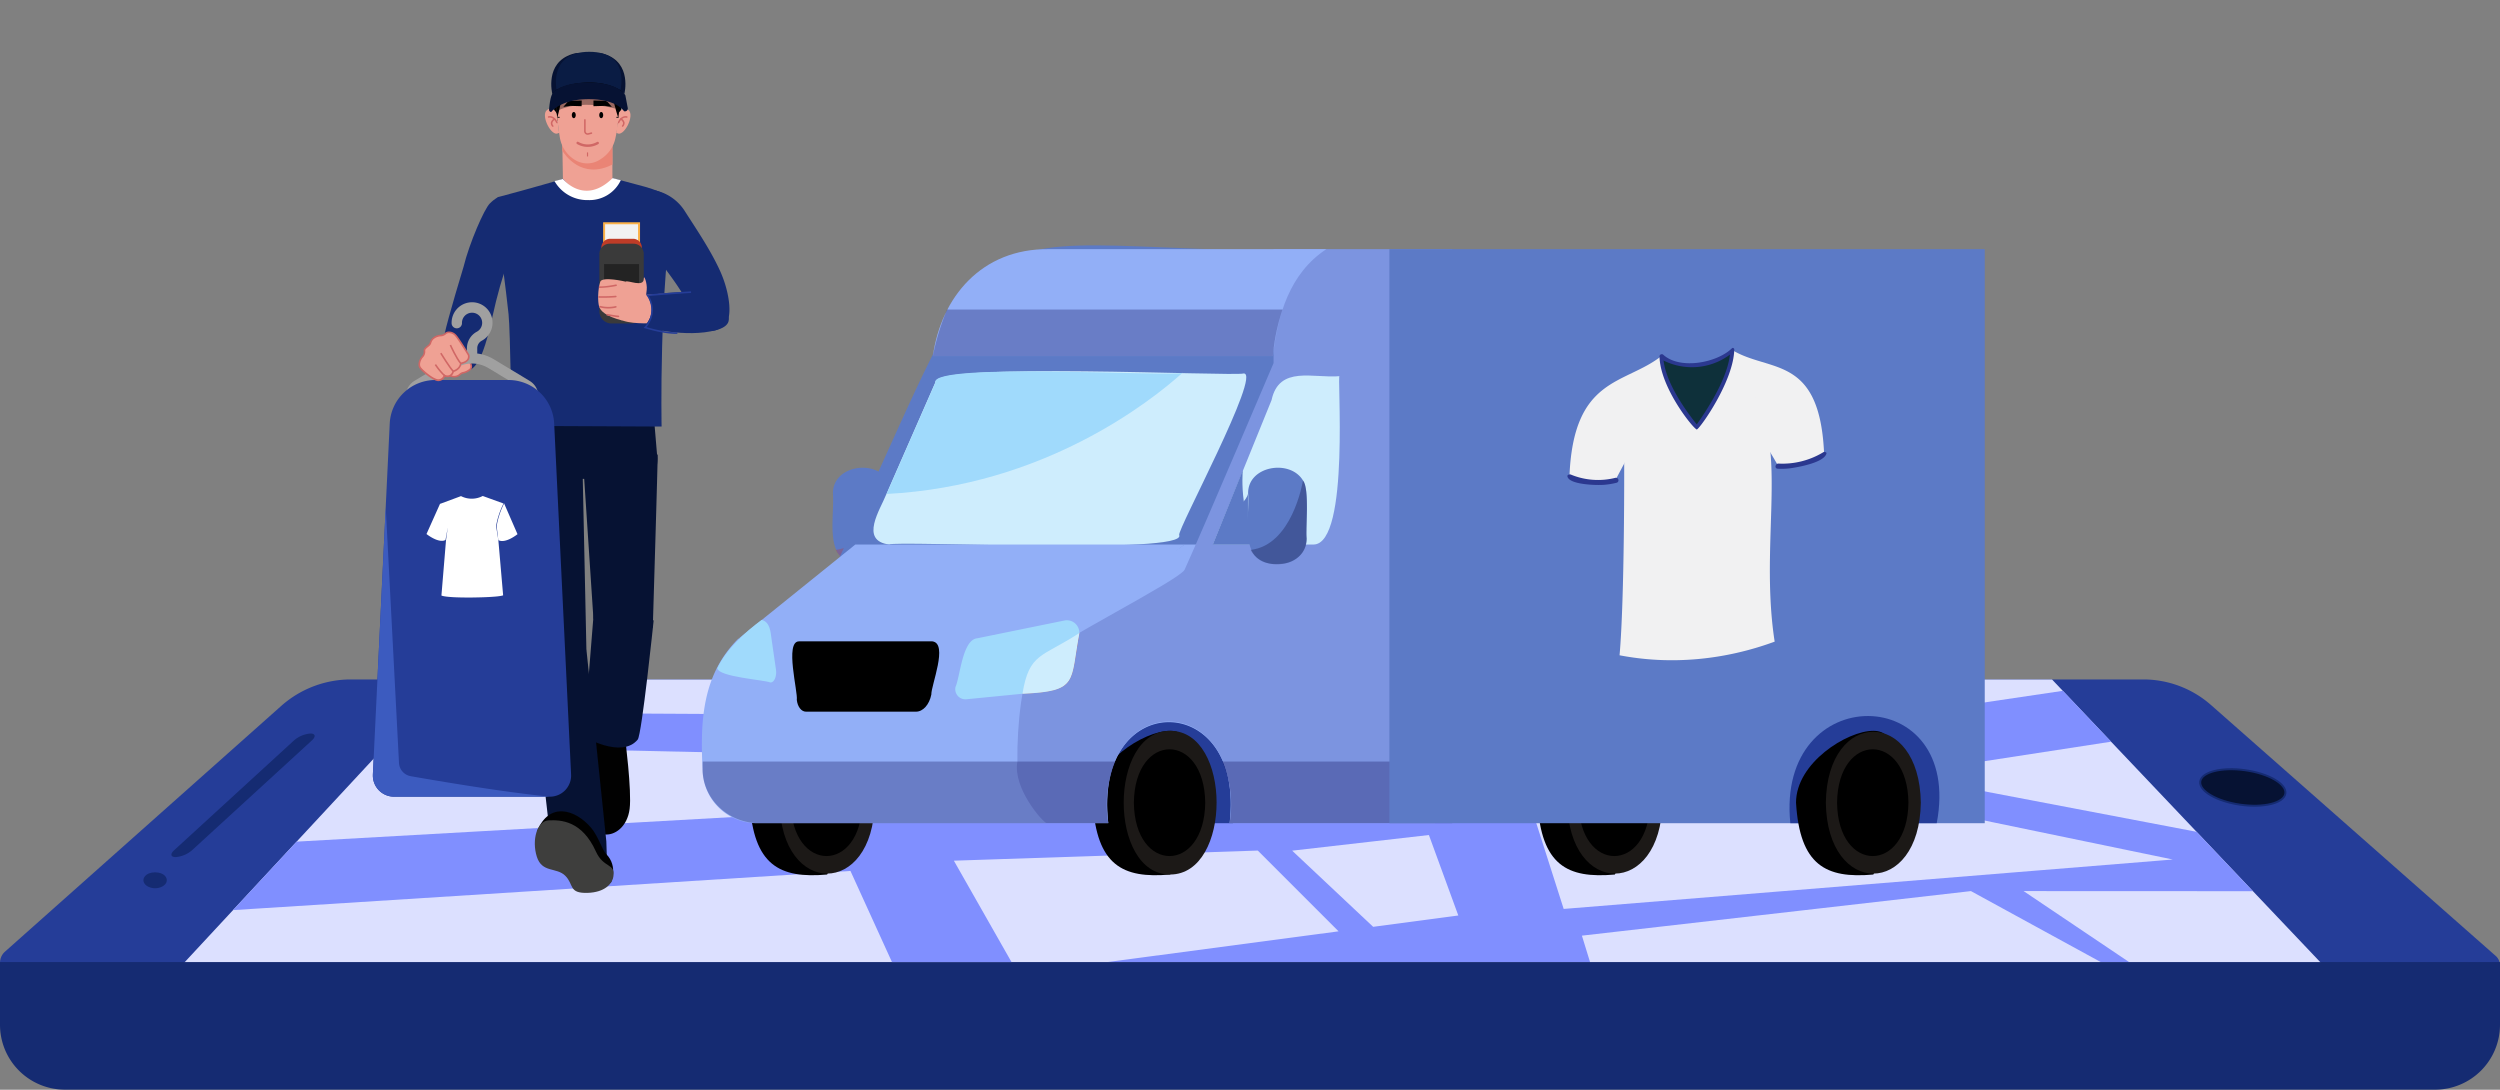 <svg xmlns="http://www.w3.org/2000/svg" xmlns:xlink="http://www.w3.org/1999/xlink" viewBox="0 0 1257.28 548.05"><rect x="0" y="0" width="1257.28" height="548.05" fill="#808080" stroke="none"/><defs><style>.cls-1{fill:none;}.cls-2{fill:#253d98;}.cls-3{fill:#dce0ff;}.cls-4{fill:#152b72;}.cls-5{fill:#808fff;}.cls-6{fill:#5c7ac6;}.cls-13,.cls-7{fill:#c22c29;}.cls-14,.cls-15,.cls-7{opacity:0.3;isolation:isolate;}.cls-8{fill:#1c1917;}.cls-9{fill:#92aff7;}.cls-10{fill:#ceedfd;}.cls-11{fill:#7c94e0;}.cls-12{fill:#a0dafc;}.cls-14{fill:#0b0754;}.cls-15{fill:#060632;}.cls-16{fill:#f1f1f2;}.cls-17{fill:#0e303a;}.cls-18{fill:#2b388f;}.cls-19,.cls-21{fill:#061233;}.cls-19{stroke:#152b72;}.cls-19,.cls-23{stroke-miterlimit:10;}.cls-20{fill:#010101;}.cls-22{fill:#3e3e3d;}.cls-23{fill:#f2f2f2;stroke:#fbb148;}.cls-24{fill:#bf3c27;}.cls-25{fill:#3a3a3a;}.cls-26{fill:#232323;}.cls-27{fill:#efa194;}.cls-28{fill:#ea8475;}.cls-29{fill:#ea696b;}.cls-30{fill:#d06765;}.cls-31{fill:#1a1a1a;}.cls-32{fill:#fff;}.cls-33{fill:#a0a0a0;}.cls-34{opacity:0.36;}.cls-35{fill:#0a1c44;}.cls-36{clip-path:url(#clip-path);}.cls-37{fill:#3c5bbf;}</style><clipPath id="clip-path"><path class="cls-1" d="M276.58,400.66H198.16a10.65,10.65,0,0,1-10.64-11.16L196,213A23,23,0,0,1,219,191.11h36.77A23,23,0,0,1,278.7,213l8.51,176.53A10.64,10.64,0,0,1,276.58,400.66Z"></path></clipPath></defs><g id="Layer_1" data-name="Layer 1"><path class="cls-2" d="M1251.13,491.49H7.39a7.37,7.37,0,0,1-4.9-12.88L141.45,355A52.72,52.72,0,0,1,176.5,341.7h901.44a51.5,51.5,0,0,1,34,12.86l143.2,126.2A6.13,6.13,0,0,1,1251.13,491.49Z"></path><polygon class="cls-3" points="1031.97 341.7 224.92 341.7 85.82 491.49 1174.12 491.49 1031.97 341.7"></polygon><path class="cls-4" d="M0,483.85H1257.28a0,0,0,0,1,0,0v31.56A32.64,32.64,0,0,1,1224.64,548H32.64A32.64,32.64,0,0,1,0,515.41V483.85a0,0,0,0,1,0,0Z"></path><polygon class="cls-5" points="937.16 362.28 209.54 358.26 194.17 374.82 767.93 387.29 937.16 362.28"></polygon><path class="cls-5" d="M1133,448.19l-9-9.51-19.33-20.36L954,389.59,1061.71,373l-24.27-25.58L937.16,362.28l-39.7-20.58H879.12l36.55,23.76L755.82,389.08,149.17,423.27l-32,34.44L427.7,438l20.89,45.85h60.12l-29-51,152.85-5.09,40.62,40.62-116,15.42H799.64l-4.08-13.25,195.65-22.41,65.22,35.66h14.26l-53-35.66ZM690.58,466.11l-40.74-38.3,68.77-7.87,14.79,40.47Zm95.81-9-13.83-43.32,148.85-17,171.31,35.47Z"></path><g id="Van_Illustration" data-name="Van Illustration"><g id="Group_257" data-name="Group 257"><g id="Group_251" data-name="Group 251"><path id="Path_336" data-name="Path 336" class="cls-6" d="M418.9,248.19c.92,13.79-5.66,37.57,16.72,35.29a12.76,12.76,0,0,0,12.71-12.71c-.58-5,1.58-25-1.85-29.13h0C439.94,230.73,418.63,234.28,418.9,248.19Z"></path><path id="Path_337" data-name="Path 337" class="cls-7" d="M420.29,276.54c5.86,11.88,28.43,8.64,28.12-5.7-.57-5,1.56-25.08-1.85-29.2C446.25,243.11,440.94,274.15,420.29,276.54Z"></path></g><path id="Path_338" data-name="Path 338" class="cls-2" d="M620.07,414H557.36V350.67h65.41Z"></path><path id="Path_339" data-name="Path 339" class="cls-6" d="M422.29,280.17l308.12,7.63V125.3C466.64,135.79,518.85,70.08,422.29,280.17Z"></path><g id="Group_252" data-name="Group 252"><path id="Path_340" data-name="Path 340" d="M597.35,403.68c0,17.18-8.86,36.13-8.86,36.13-24,2.15-37-4.72-38.91-36.13,0-20,25.66-36.14,38.84-36.14S597.35,383.72,597.35,403.68Z"></path><path id="Ellipse_6" data-name="Ellipse 6" class="cls-8" d="M588.48,367.54c-31.15-.06-31.14,72.34,0,72.27S619.63,367.47,588.48,367.54Z"></path><path id="Path_341" data-name="Path 341" d="M606.13,403.68c-.45,35.8-35.46,35.79-35.9,0C570.67,367.88,605.68,367.88,606.13,403.68Z"></path></g><g id="Group_253" data-name="Group 253"><path id="Path_342" data-name="Path 342" d="M424.84,403.68c0,17.18-8.86,36.13-8.86,36.13-24,2.15-37.05-4.72-38.91-36.13,0-20,25.66-36.14,38.84-36.14S424.84,383.72,424.84,403.68Z"></path><path id="Path_343" data-name="Path 343" class="cls-8" d="M439.86,403.68c-.64,47.55-47.12,47.55-47.75,0C392.75,356.12,439.22,356.13,439.86,403.68Z"></path><path id="Path_344" data-name="Path 344" d="M433.62,403.68c-.45,35.8-35.46,35.79-35.91,0C398.16,367.88,433.17,367.88,433.62,403.68Z"></path></g><g id="Group_254" data-name="Group 254"><path id="Path_345" data-name="Path 345" d="M821,403.68c0,17.18-8.86,36.13-8.86,36.13-24,2.15-37-4.72-38.9-36.13,0-20,25.65-36.14,38.83-36.14S821,383.72,821,403.68Z"></path><path id="Path_346" data-name="Path 346" class="cls-8" d="M836,403.68c-.63,47.55-47.11,47.55-47.75,0C788.85,356.1,835.39,356.13,836,403.68Z"></path><path id="Path_347" data-name="Path 347" d="M829.8,403.68c-.45,35.8-35.46,35.79-35.9,0C794.34,367.88,829.36,367.88,829.8,403.68Z"></path></g><path id="Path_348" data-name="Path 348" class="cls-9" d="M353.33,386.65A27.3,27.3,0,0,0,380.57,414H557.36c-8.22-67.76,69.26-67.71,61,0H721.63c3.72-17,3.08-115.16,4.38-138.45-2.37-1.4-104.12-1.75-130.36-1.7-5.32,3.89-30.63,21.46-47.46,32.67C530,317,413,320.22,371.28,321.23,353.26,339.3,352.1,362.29,353.33,386.65Z"></path><path id="Path_349" data-name="Path 349" class="cls-10" d="M447.18,273.85c2.79-2.13,150.35,5.29,145.85-4.77-1.19-2.28,41.74-81.84,32.41-81.26-4.7,1.63-156.44-6-155.07,4.51l-24.58,56.1C442.8,256.1,432,271.9,447.18,273.85Z"></path><path id="Path_350" data-name="Path 350" class="cls-11" d="M511.66,383c-2.46,13.23,12.75,30.55,14.64,30.9h31.06c-7.63-68.12,68.72-68.05,61.1,0H730.41V125.3H640.49v57.33c-.61,1.19-33.58,79.21-44.76,103.93-2.7,5.17-65.42,36.83-75.74,46.23C514.21,338,511.36,364.92,511.66,383Z"></path><path id="Path_351" data-name="Path 351" class="cls-10" d="M639.49,201.19,610,273.85H660.6c18.6-.18,11.57-87.6,13.1-84.67C660.57,190.35,643.27,183.62,639.49,201.19Z"></path><path id="Path_352" data-name="Path 352" class="cls-9" d="M371.36,321.24H535.48c.39-.3,59.91-47.15,60.25-47.39H430.15C421.42,280.88,379.09,315,371.36,321.24Z"></path><path id="Path_353" data-name="Path 353" class="cls-12" d="M360.73,336.11c.77,4.32,23.61,5.82,26.58,7.08,1.93.39,3.47-3,2.93-6.47L388,321.23c-.5-3.56-.72-8.36-4.94-9.47C374.74,317.83,365.1,326.64,360.73,336.11Z"></path><path id="Path_354" data-name="Path 354" class="cls-13" d="M514.21,348.89c28.48-1.28,23.91-5.72,28.67-30.51C524,330.71,517.63,328.14,514.21,348.89Z"></path><path id="Path_355" data-name="Path 355" class="cls-12" d="M486,351.67l28.12-2.77c28.47-1.29,23.92-5.72,28.67-30.52h0a6.25,6.25,0,0,0-7.47-6.32L491.49,321c-7.53.66-8.65,19.45-10.94,24.42A5.09,5.09,0,0,0,486,351.67Z"></path><path id="Path_356" data-name="Path 356" class="cls-9" d="M469.14,179.08h171c2.37-20.26,8.22-41.49,26.89-53.78H527.31C493.64,125,473.27,149.48,469.14,179.08Z"></path><path id="Path_357" data-name="Path 357" class="cls-10" d="M514.21,348.9c28.49-1.28,23.94-5.78,28.67-30.59C524,330.68,517.62,328.13,514.21,348.9Z"></path><path id="Path_358" data-name="Path 358" class="cls-14" d="M353.33,386.65c0,15.1,12.79,27.35,28.58,27.35H557.36a54.44,54.44,0,0,1,3.7-31H353.41C353.33,384.26,353.33,385.41,353.33,386.65Z"></path><path id="Path_359" data-name="Path 359" class="cls-14" d="M619.15,404.75a52.11,52.11,0,0,1-.77,9.25h112V383H614.69A53,53,0,0,1,619.15,404.75Z"></path><path id="Path_360" data-name="Path 360" d="M468.91,322.55H401.8c-7.25.07-.43,25.49-1.08,29.43.38,3.47,2.31,5.93,4.62,5.93h55.32c3.55,0,6.71-3.54,7.72-8.63C468.23,344.75,477,323.58,468.91,322.55Z"></path><path id="Path_361" data-name="Path 361" class="cls-12" d="M445.87,248.42C525,244.34,578.55,202,594.73,187.48c-4,2.23-126.92-5.45-124.28,4.85Z"></path><rect id="Rectangle_151" data-name="Rectangle 151" class="cls-6" x="698.74" y="125.3" width="299.41" height="288.7"></rect><path id="Path_362" data-name="Path 362" class="cls-6" d="M625,236.56s-2.54,29.35,11.94,37.37H609.9Z"></path><path id="Path_363" data-name="Path 363" class="cls-6" d="M621,256.21s6.09-4.32,6.62-7.94v20.57h-8Z"></path><g id="Group_255" data-name="Group 255"><path id="Path_364" data-name="Path 364" class="cls-6" d="M627.7,248.19c.92,13.79-5.66,37.57,16.72,35.29a12.76,12.76,0,0,0,12.71-12.71c-.58-5,1.58-25-1.84-29.13h0C648.74,230.73,627.43,234.28,627.7,248.19Z"></path><path id="Path_365" data-name="Path 365" class="cls-15" d="M629,276.54c5.87,11.88,28.43,8.64,28.12-5.7-.56-5,1.56-25.08-1.84-29.2C655.05,243.11,649.66,274.15,629,276.54Z"></path></g><path id="Path_366" data-name="Path 366" class="cls-2" d="M900.38,414H974C987.7,342.55,893,341.7,900.38,414Z"></path><g id="Group_256" data-name="Group 256"><path id="Path_367" data-name="Path 367" d="M951,403.68c0,17.18-8.86,36.13-8.86,36.13-24,2.16-37-4.72-38.9-36.13,0-20,25.65-36.14,38.83-36.14S951,383.72,951,403.68Z"></path><path id="Path_368" data-name="Path 368" class="cls-8" d="M966,403.68c-.64,47.55-47.12,47.55-47.76,0C918.83,356.1,965.37,356.13,966,403.68Z"></path><path id="Path_369" data-name="Path 369" d="M959.78,403.68c-.45,35.8-35.46,35.79-35.9,0C924.33,367.88,959.34,367.88,959.78,403.68Z"></path></g><path id="Path_370" data-name="Path 370" class="cls-14" d="M469.14,179.08h171A100.82,100.82,0,0,1,645,155.66H476.3A122.57,122.57,0,0,0,469.14,179.08Z"></path></g><g id="Group_258" data-name="Group 258"><path id="Path_371" data-name="Path 371" class="cls-16" d="M871.1,176c18.86,11.55,44.22,2.11,46.28,52.57,0,0-10.82,6.79-23.1,5.82-1.79-3.7-28.67-47.58-31.58-52.43A18.75,18.75,0,0,0,871.1,176Z"></path><path id="Path_372" data-name="Path 372" class="cls-16" d="M789.29,239.84c1.87-50.6,27.88-46.25,46.28-60.81a15,15,0,0,0,8.47,4.52c-3,5.58-29.67,53.7-31.58,57.91A38.5,38.5,0,0,1,789.29,239.84Z"></path><path id="Path_373" data-name="Path 373" class="cls-16" d="M816.83,233.3c1.29-24,10.66-40.3,27.3-49.67A53.82,53.82,0,0,0,862.7,182c45,21.17,20.34,79.54,29.8,140.69-24.94,9.17-51.86,11.88-78,6.86C817.07,300.41,816.83,233.3,816.83,233.3Z"></path><path id="Path_374" data-name="Path 374" class="cls-17" d="M853.34,183.63C865.69,182.26,871,176,871,176c.24,15-17.77,39.08-17.77,39.08s-17.93-20.92-17.76-35.94C835.57,179.11,841.06,184.44,853.34,183.63Z"></path><path id="Path_375" data-name="Path 375" class="cls-18" d="M834.59,179.18a1.14,1.14,0,0,1,1.86-.8c8.51,7.79,27.42,4,34.73-3.39a.8.8,0,0,1,1,.8c-.3,15.75-16.91,39.31-18.82,40.23C851.46,215.49,834.81,194.77,834.59,179.18Zm35.46-.88a31.93,31.93,0,0,1-33.44,3c1.53,12.19,11.89,26.1,16.72,32.14,4.62-6.6,14.48-21.32,16.48-33.68Z"></path><path id="Path_376" data-name="Path 376" class="cls-18" d="M899.93,235.56c4.46-.59,18-3,18.66-7.75h0a1.3,1.3,0,0,0-1.86-.24,39.61,39.61,0,0,1-22.21,5.57c-1.63-.21-2.35,2.45-.48,2.59A36.18,36.18,0,0,0,899.93,235.56Z"></path><path id="Path_377" data-name="Path 377" class="cls-18" d="M806.9,243.8c-3.81.35-18.49,0-18.66-4.52h0a1.44,1.44,0,0,1,1.86-.57,35.79,35.79,0,0,0,22.2,1.62,1.28,1.28,0,1,1,.49,2.5A35.65,35.65,0,0,1,806.9,243.8Z"></path></g></g><ellipse class="cls-19" cx="1126.79" cy="395.23" rx="8.76" ry="21.62" transform="matrix(0.14, -0.99, 0.99, 0.14, 578.91, 1456.22)"></ellipse><path class="cls-4" d="M88.31,431.05h0c-2.49,0-2.82-1.55-.74-3.45l60.3-55.25a14.35,14.35,0,0,1,8.27-3.45h0c2.48,0,2.81,1.55.73,3.45L96.57,427.6A14.35,14.35,0,0,1,88.31,431.05Z"></path><path class="cls-4" d="M83.47,444.17c-.92,1.59-3.25,2.54-5.46,2.54s-4.54-.95-5.46-2.54c-1.37-2.4.72-5.46,5.46-5.46S84.84,441.77,83.47,444.17Z"></path><path class="cls-20" d="M314.32,370.76s3.49,27,2.33,36.05-7.56,13.66-13.08,12.79-19.19-7.56-5.24-53.49Z"></path><path class="cls-21" d="M330.75,228.59c.15,1.22-2.45,86.89-2.45,86.89a17.23,17.23,0,0,1-13.58,5.82c-9-.2-16.29-10.29-16.29-10.29l-5.18-78.49"></path><path class="cls-21" d="M300.22,288l-5.37,66.92-1.46,15.41s19.19,11.49,27.33,1.6c2.06-2.5,8-59.82,8-59.82"></path><path class="cls-21" d="M258.5,230.63c-.15,1.21,7.83,99.68,7.83,99.68a17.23,17.23,0,0,0,13.58,5.82c9-.2,15-9.33,15-9.33l-2-94"></path><path class="cls-21" d="M294.93,326.8l10,96.34.24,7.2s-17.25,9.39-26.84,4.88c-.31-3.23-12-104.91-12-104.91"></path><path class="cls-20" d="M307.18,444.09s3.91-8.34-2.34-14.59c-1.92-1.92-4.06-9.11-7.56-13.2-7.88-9.24-21.13-13.43-27.26,1.91Z"></path><path class="cls-22" d="M308.49,440.7c-.59,3.88-4.43,8.07-13,8.34-9.63.29-6.77-4.17-11.2-8.6s-11.72-1.3-14.33-9.64.09-18,6-18.23c6.42-.29,16.76.33,23.71,15.63C303.54,436.79,309.5,434,308.49,440.7Z"></path><path class="cls-21" d="M258.91,202.77l-.3,32.46s.4,6.17,10.71,6.17,57.19-1.62,57.19-1.62,4.17-.72,4.1-9.15l-2.55-30.18Z"></path><path class="cls-4" d="M284.52,89.62s-19.69,5.74-33.86,9.45c-3.28.86,2,29.8,5.09,58.87.93,8.87,1.5,56.23,1.5,56.23l75.48.35S331.34,144.64,339,102.4c.34-1.9-3.6-5.29-14.47-8.43-4.9-1.41-16.44-4.35-16.44-4.35s-17.58-.5-21.13.69"></path><rect class="cls-23" x="303.82" y="112.28" width="17.56" height="21.79"></rect><path class="cls-24" d="M306.85,120.08h11.51a4.42,4.42,0,0,1,4.42,4.42v8.78a0,0,0,0,1,0,0H302.42a0,0,0,0,1,0,0v-8.78A4.42,4.42,0,0,1,306.85,120.08Z"></path><path class="cls-25" d="M306.59,122.56h12a5.16,5.16,0,0,1,5.16,5.16v8.05a0,0,0,0,1,0,0H301.43a0,0,0,0,1,0,0v-8.05A5.16,5.16,0,0,1,306.59,122.56Z"></path><path class="cls-25" d="M301.43,135.77h22.34a0,0,0,0,1,0,0v20.75a6.17,6.17,0,0,1-6.17,6.17h-10a6.17,6.17,0,0,1-6.17-6.17V135.77A0,0,0,0,1,301.43,135.77Z"></path><path class="cls-26" d="M303.82,132.8h17.56a0,0,0,0,1,0,0v17.84a8.69,8.69,0,0,1-8.69,8.69h-.19a8.69,8.69,0,0,1-8.69-8.69V132.8A0,0,0,0,1,303.82,132.8Z"></path><path class="cls-27" d="M282.72,67.91l.38,22A24.44,24.44,0,0,0,289.81,96c1.67.95,10.4.87,12.34-.34A26,26,0,0,0,308,90.57l-.07-28.87"></path><path class="cls-28" d="M282.85,75.83C284,77.74,292.51,90.6,308,82.74l0-13.93-25.22,0Z"></path><path class="cls-29" d="M293.55,65.45a.37.37,0,0,1-.28-.13c-.13-.16-.35-.31-.43-.27a.37.37,0,0,1-.49-.17.36.36,0,0,1,.17-.48c.64-.31,1.24.37,1.31.45a.37.37,0,0,1-.05.51A.35.35,0,0,1,293.55,65.45Z"></path><path class="cls-29" d="M294.73,81.1a.37.37,0,0,1,0-.73l.49-.06a3.21,3.21,0,0,1,1.86.07.35.35,0,0,1,.14.49.35.35,0,0,1-.49.14,3.2,3.2,0,0,0-1.41,0l-.54.07Z"></path><path d="M279.25,60.75l-1.1-11.22c-1.43-7.17,4.17-11,9.06-11h16.94c5.19,0,11.36,3.76,8.73,11.84l-1.51,12.22Z"></path><path class="cls-27" d="M310.22,66.89c3.36,2.48,9.17-8.79,5.9-11.47s-5.44,2.23-5.44,2.23l-.08,4.15-.48,3.88-.18,1.2Z"></path><path class="cls-30" d="M311.05,62a.33.33,0,0,1-.17,0,.39.39,0,0,1-.18-.53c1.85-3.85,4.61-3,4.64-3a.4.4,0,0,1,.25.5.4.4,0,0,1-.5.25c-.09,0-2.14-.63-3.68,2.57A.4.4,0,0,1,311.05,62Z"></path><path class="cls-30" d="M313.13,63.78a.39.39,0,0,1-.3-.64,1.76,1.76,0,0,0,.48-1.45,2.69,2.69,0,0,0-1.26-1.5.39.39,0,0,1-.16-.54.39.39,0,0,1,.53-.16,3.43,3.43,0,0,1,1.66,2,2.53,2.53,0,0,1-.64,2.11A.43.43,0,0,1,313.13,63.78Z"></path><path class="cls-27" d="M280.9,66.89c-3.35,2.48-9.16-8.79-5.89-11.47s5.32,2.28,5.32,2.28l.19,4.1.48,3.88.19,1.2Z"></path><path class="cls-30" d="M280.08,62a.39.39,0,0,1-.36-.23c-1.56-3.23-3.66-2.57-3.68-2.56a.4.4,0,0,1-.5-.25.39.39,0,0,1,.25-.5s2.78-.88,4.64,3a.4.4,0,0,1-.18.53A.38.38,0,0,1,280.08,62Z"></path><path class="cls-30" d="M278,63.78a.41.41,0,0,1-.31-.14,2.5,2.5,0,0,1-.65-2.11,3.46,3.46,0,0,1,1.67-2,.39.39,0,0,1,.53.16.4.4,0,0,1-.16.54,2.65,2.65,0,0,0-1.26,1.5,1.76,1.76,0,0,0,.48,1.45.39.39,0,0,1-.05.55A.43.43,0,0,1,278,63.78Z"></path><path class="cls-27" d="M311.33,52.34a82.27,82.27,0,0,1-1.86,17.29,16.31,16.31,0,0,1-7.07,10.2l-.66.43a11.77,11.77,0,0,1-12.62.15,16.32,16.32,0,0,1-7.49-10.84,119.5,119.5,0,0,1-1.7-17.23s-1.46-17.63,15.47-17.29,15.93,17.29,15.93,17.29"></path><path d="M306.18,31.76c-5.38-3.81-10.64-.54-16.43,2.12.12-1.73-.95-1.54-.95-1.54-10.19,2.74-7.51,10.77-7.51,10.77l.1,0c-1.07,2.31-2.45,7.23-1.14,16.14,0,0,2.7-9.64,2.77-15.39,4.52,2,16.92,6.84,25,4.13a88.52,88.52,0,0,0,2.92,11.26,36.33,36.33,0,0,0-.09-12.68,9.28,9.28,0,0,0,1.4-1.19s1.69-7.51-5.94-12.91"></path><path class="cls-30" d="M295.56,67.78a1.78,1.78,0,0,1-1.67-1.1,1.74,1.74,0,0,1-.14-.69V60.31a.4.4,0,0,1,.4-.4.39.39,0,0,1,.39.4V66a1.06,1.06,0,0,0,.08.4,1,1,0,0,0,1.24.56l1.48-.39a.38.38,0,0,1,.48.28.39.39,0,0,1-.28.48l-1.48.39A1.68,1.68,0,0,1,295.56,67.78Z"></path><path class="cls-30" d="M295.47,78.74a.29.29,0,0,1-.29-.3V76.85a.3.3,0,0,1,.59,0v1.59A.29.29,0,0,1,295.47,78.74Z"></path><path d="M292.5,53.41l.05-2.86-5.31.09a3,3,0,0,0-1.84.69l-2.11,2.43,3.52-.52Z"></path><path d="M298.46,53.41l0-2.86,5.31.09a2.92,2.92,0,0,1,1.83.69l2.12,2.43-3.52-.52Z"></path><rect class="cls-31" x="280.38" y="58.76" width="1.06" height="0.5"></rect><rect class="cls-31" x="309.99" y="58.76" width="1.06" height="0.5"></rect><path d="M289.56,57.88c0,.86-.44,1.57-1,1.57s-1-.71-1-1.57.45-1.58,1-1.58,1,.71,1,1.58"></path><path d="M303.36,57.88c0,.86-.44,1.57-1,1.57s-1-.71-1-1.57.44-1.58,1-1.58,1,.71,1,1.58"></path><path class="cls-32" d="M283.1,90s10.78,13.61,25-.45l4.11,1.08a17.43,17.43,0,0,1-16.35,10,19,19,0,0,1-17-9.55Z"></path><path class="cls-4" d="M250.9,99s-1.76.54-4.58,3.35-10.25,19.84-13.22,31.91c0,0-7.77,25.47-9.59,34.06s-.33,17.69,6.28,18.36,11.57,1.15,17.53-26,10.25-32.91,10.25-32.91Z"></path><path class="cls-27" d="M234.05,179.14s4.76,4.79,2.19,6.77-3.83,1.16-5.06,2.51-5.59,1.72-5.07-1.06S234.05,179.14,234.05,179.14Z"></path><path class="cls-30" d="M226.25,189.21a2,2,0,0,1-.54-1.92c.54-2.9,7.8-8.25,8.1-8.48l.29-.2.24.24c.13.14,3.22,3.27,3.06,5.68a2.27,2.27,0,0,1-.92,1.71,8.18,8.18,0,0,1-3.31,1.59,3,3,0,0,0-1.69.86,4.71,4.71,0,0,1-4.74.85A3,3,0,0,1,226.25,189.21Zm7.76-9.53c-2.21,1.65-7.12,5.71-7.5,7.76a1.13,1.13,0,0,0,.6,1.37,3.86,3.86,0,0,0,3.76-.66,3.73,3.73,0,0,1,2.09-1.1,7.56,7.56,0,0,0,3-1.46,1.47,1.47,0,0,0,.6-1.12C236.69,182.93,234.94,180.69,234,179.68Z"></path><path class="cls-33" d="M266.27,191.49l-18-10.85a21.08,21.08,0,0,0-8.26-2.85v-2.72a4.28,4.28,0,0,1,2.29-3.72,10.29,10.29,0,1,0-15.18-9,2.61,2.61,0,1,0,5.21,0,5.08,5.08,0,1,1,7.49,4.47,9.47,9.47,0,0,0-5,8.3v2.72a21.07,21.07,0,0,0-8.23,2.83l-18.06,10.8h0a9.14,9.14,0,0,0,4.69,17l48.38.06h0a9.14,9.14,0,0,0,4.71-17Zm-4.71,11.77h0l-48.38-.06a3.93,3.93,0,0,1-2-7.31h0l18.05-10.8a15.89,15.89,0,0,1,16.35,0l18,10.84a3.94,3.94,0,0,1-2,7.31Z"></path><path class="cls-2" d="M276.58,400.66H198.16a10.65,10.65,0,0,1-10.64-11.16L196,213A23,23,0,0,1,219,191.11h36.77A23,23,0,0,1,278.7,213l8.51,176.53A10.64,10.64,0,0,1,276.58,400.66Z"></path><path class="cls-32" d="M249.48,264.58a39.62,39.62,0,0,1,3.76-11.36l-10.47-3.79a11.86,11.86,0,0,1-10.93.07l-10.48,3.89v-.17l-6.87,15.35s6.07,4.87,9.55,3l1.19-6.52-.92,6.59L222,299.49s1.52,1.13,15.4,1h.3c13.88-.17,15.33-1.1,15.33-1.1l-2.4-27.71Z"></path><path class="cls-32" d="M260.26,268.65l-6.73-15.45a39.46,39.46,0,0,0-3.75,11.37l.83,7.06C254.21,273.58,260.26,268.65,260.26,268.65Z"></path><path class="cls-27" d="M235.64,178.42s-5.09-8.34-6.62-9.88-4-1.92-5.12-.65-3.79.42-5.81,2.14-1.09,2.55-2.42,3.67-2.34,1.73-2.21,2.77a3.85,3.85,0,0,1-1.15,3.13c-.92,1-2.24,3.83-.87,5.54s6.35,5.93,8.86,6.06a3.25,3.25,0,0,0,3.21-2.34s3.24,1.71,4.43-2.15c0,0,3.44-.89,3.78-4C231.72,182.73,236.62,182.09,235.64,178.42Z"></path><path class="cls-30" d="M212.82,187.13a16.25,16.25,0,0,1-1.69-1.73c-1.54-1.92-.18-4.9.88-6.07a3.47,3.47,0,0,0,1.05-2.81c-.14-1.1.7-1.78,1.76-2.64l.59-.49a2.23,2.23,0,0,0,.77-1.25,4.48,4.48,0,0,1,1.65-2.42,6.65,6.65,0,0,1,3.63-1.36,3.67,3.67,0,0,0,2.14-.74,2.93,2.93,0,0,1,2.14-.9,5,5,0,0,1,3.57,1.53c1.55,1.56,6.47,9.62,6.67,10l.05.1a3.25,3.25,0,0,1-.37,2.75,5.79,5.79,0,0,1-3.58,2c-.47,2.67-3,3.7-3.82,4a3.67,3.67,0,0,1-2,2.38,3.54,3.54,0,0,1-2.53,0,3.56,3.56,0,0,1-3.47,2.2C218.3,191.51,215,189.09,212.82,187.13Zm15.75-18.46a4.2,4.2,0,0,0-2.82-1.14,2.14,2.14,0,0,0-1.55.63,4.15,4.15,0,0,1-2.62,1,6,6,0,0,0-3.23,1.18,3.8,3.8,0,0,0-1.4,2,3,3,0,0,1-1,1.62l-.61.5c-1,.83-1.54,1.29-1.47,1.91a4.31,4.31,0,0,1-1.25,3.46c-.76.83-2.09,3.47-.85,5,1.37,1.7,6.26,5.79,8.56,5.9a2.82,2.82,0,0,0,2.8-2l.14-.48.44.23a3,3,0,0,0,2.28.17,3,3,0,0,0,1.57-2.08l.07-.21.22-.06c.13,0,3.17-.87,3.47-3.63l0-.32.31,0s2.4-.33,3.33-1.73a2.4,2.4,0,0,0,.27-2c-.43-.7-5.11-8.32-6.53-9.76Z"></path><path class="cls-27" d="M231.72,182.73c-2.23-2.48-5.21-9.22-5.21-9.22"></path><path class="cls-30" d="M231.41,183c-2.23-2.5-5.15-9.05-5.27-9.33l.74-.32c0,.06,3,6.7,5.14,9.11Z"></path><path class="cls-27" d="M227.94,186.71c-1.52-1.38-6.25-9.09-6.25-9.09"></path><path class="cls-30" d="M227.67,187c-1.55-1.4-6.14-8.86-6.33-9.18l.69-.42c.05.08,4.72,7.67,6.18,9Z"></path><path class="cls-27" d="M223.51,188.86a32.12,32.12,0,0,1-4.55-5.53"></path><path class="cls-30" d="M223.23,189.15a32.44,32.44,0,0,1-4.61-5.6l.69-.43a31.72,31.72,0,0,0,4.48,5.45Z"></path><path class="cls-4" d="M330.5,96a23.5,23.5,0,0,1,13.79,10c5.2,8.18,12.89,19.34,17.85,30.26s6.95,25.29,1.24,28.27-8.68,4-15.87-9.43-12.65-18.84-19.34-29S322.56,93.24,330.5,96Z"></path><path class="cls-27" d="M325.37,162.59s-13.33.46-15.3-3.59,3.38-16.43,4.54-17.36,9.16,3.15,9.16-1.49c0-2.46,1.83,2.45,1.47,5.61-.16,1.48-.29,2.5-.29,2.5l9.45-.69Z"></path><path class="cls-27" d="M314.61,141.64s-11.87-2.85-12.77.13c-1.28,4.21-1.24,9.93-.56,12.31s3.46,5,11.69,7.12"></path><path class="cls-30" d="M302.32,144.79c-.31,0-.6,0-.86,0a.4.4,0,0,1-.37-.44.4.4,0,0,1,.44-.37c2.69.22,8.17-.91,8.22-.92a.4.4,0,1,1,.17.79A46.48,46.48,0,0,1,302.32,144.79Z"></path><path class="cls-27" d="M313.32,150.19c-2.9.34-8.47.23-8.47.23"></path><path class="cls-30" d="M303.4,149.76c-1.22,0-2.1,0-2.19,0a.41.41,0,0,1-.4-.42.42.42,0,0,1,.41-.4,79.91,79.91,0,0,0,8.41-.22.4.4,0,0,1,.45.35.4.4,0,0,1-.35.45A62.33,62.33,0,0,1,303.4,149.76Z"></path><path class="cls-27" d="M313.66,154.59a16.77,16.77,0,0,1-8-.11"></path><path class="cls-30" d="M306,155.16a16.78,16.78,0,0,1-4.42-.57.41.41,0,0,1,.23-.78,16.5,16.5,0,0,0,7.79.11.41.41,0,0,1,.49.3.41.41,0,0,1-.3.49A15.93,15.93,0,0,1,306,155.16Z"></path><path class="cls-27" d="M314.2,160c-1,0-5.64-.85-5.64-.85"></path><path class="cls-30" d="M311,159.54c-1.06,0-5.53-.82-5.72-.86a.41.41,0,0,1-.33-.47.42.42,0,0,1,.48-.33c1.27.24,4.75.84,5.57.84a.41.41,0,0,1,0,.82Z"></path><path class="cls-4" d="M325.34,148.37s6,7.69-1.24,16.12c0,0,20.83,5.71,36.21,1.49s-1.74-17.11-8.68-18.6S325.34,148.37,325.34,148.37Z"></path><path class="cls-2" d="M340.07,167.92c-6.93,0-15.66-2.81-15.75-2.84l-.6-.19.42-.46a12.46,12.46,0,0,0,1.21-15.62l-.4-.55.68-.09c4.54-.57,21.69-1.64,21.87-1.65l.05.81c-.17,0-15.89,1-21.18,1.58a13.32,13.32,0,0,1-1.21,15.58c2.13.64,9.62,2.75,15.49,2.61l0,.82Z"></path><path class="cls-30" d="M290.2,72.43a10.68,10.68,0,0,0,10.75,0,.63.63,0,0,0-.63-1.08,9.42,9.42,0,0,1-9.49,0c-.69-.43-1.31.65-.63,1.08Z"></path><path class="cls-34" d="M280.47,55.62s10.06-5.83,29.06-1V48.9L291.75,44,279.29,49.8Z"></path><path class="cls-21" d="M312.05,45.32,314,47.23s4-15.57-9.89-20S312.05,45.32,312.05,45.32Z"></path><path class="cls-21" d="M279.68,45.32l-1.91,1.91s-4-15.57,9.89-20S279.68,45.32,279.68,45.32Z"></path><path class="cls-35" d="M279.89,45.15s5.73-3.66,16.56-3.66,15.6,4.22,15.6,3.83,4.86-19.27-15.68-19.27S279.89,45.15,279.89,45.15Z"></path><path class="cls-21" d="M277.77,47.23s3-5.73,18.29-5.73,18.44,6.44,18.44,6.44l1.2,6.32A1.44,1.44,0,0,1,314.28,56h0a1.49,1.49,0,0,1-.47-.07s-3.58-6.06-17.75-6.06-18.83,6.45-18.83,6.45h0a1.09,1.09,0,0,1-1.09-1.17C276.29,53.09,276.73,48.94,277.77,47.23Z"></path><g class="cls-36"><path class="cls-37" d="M194,255.43l6.66,128.27a7.13,7.13,0,0,0,5.88,6.65c13.26,2.33,47.23,8.12,70,10.31H185.24Z"></path></g></g></svg>
